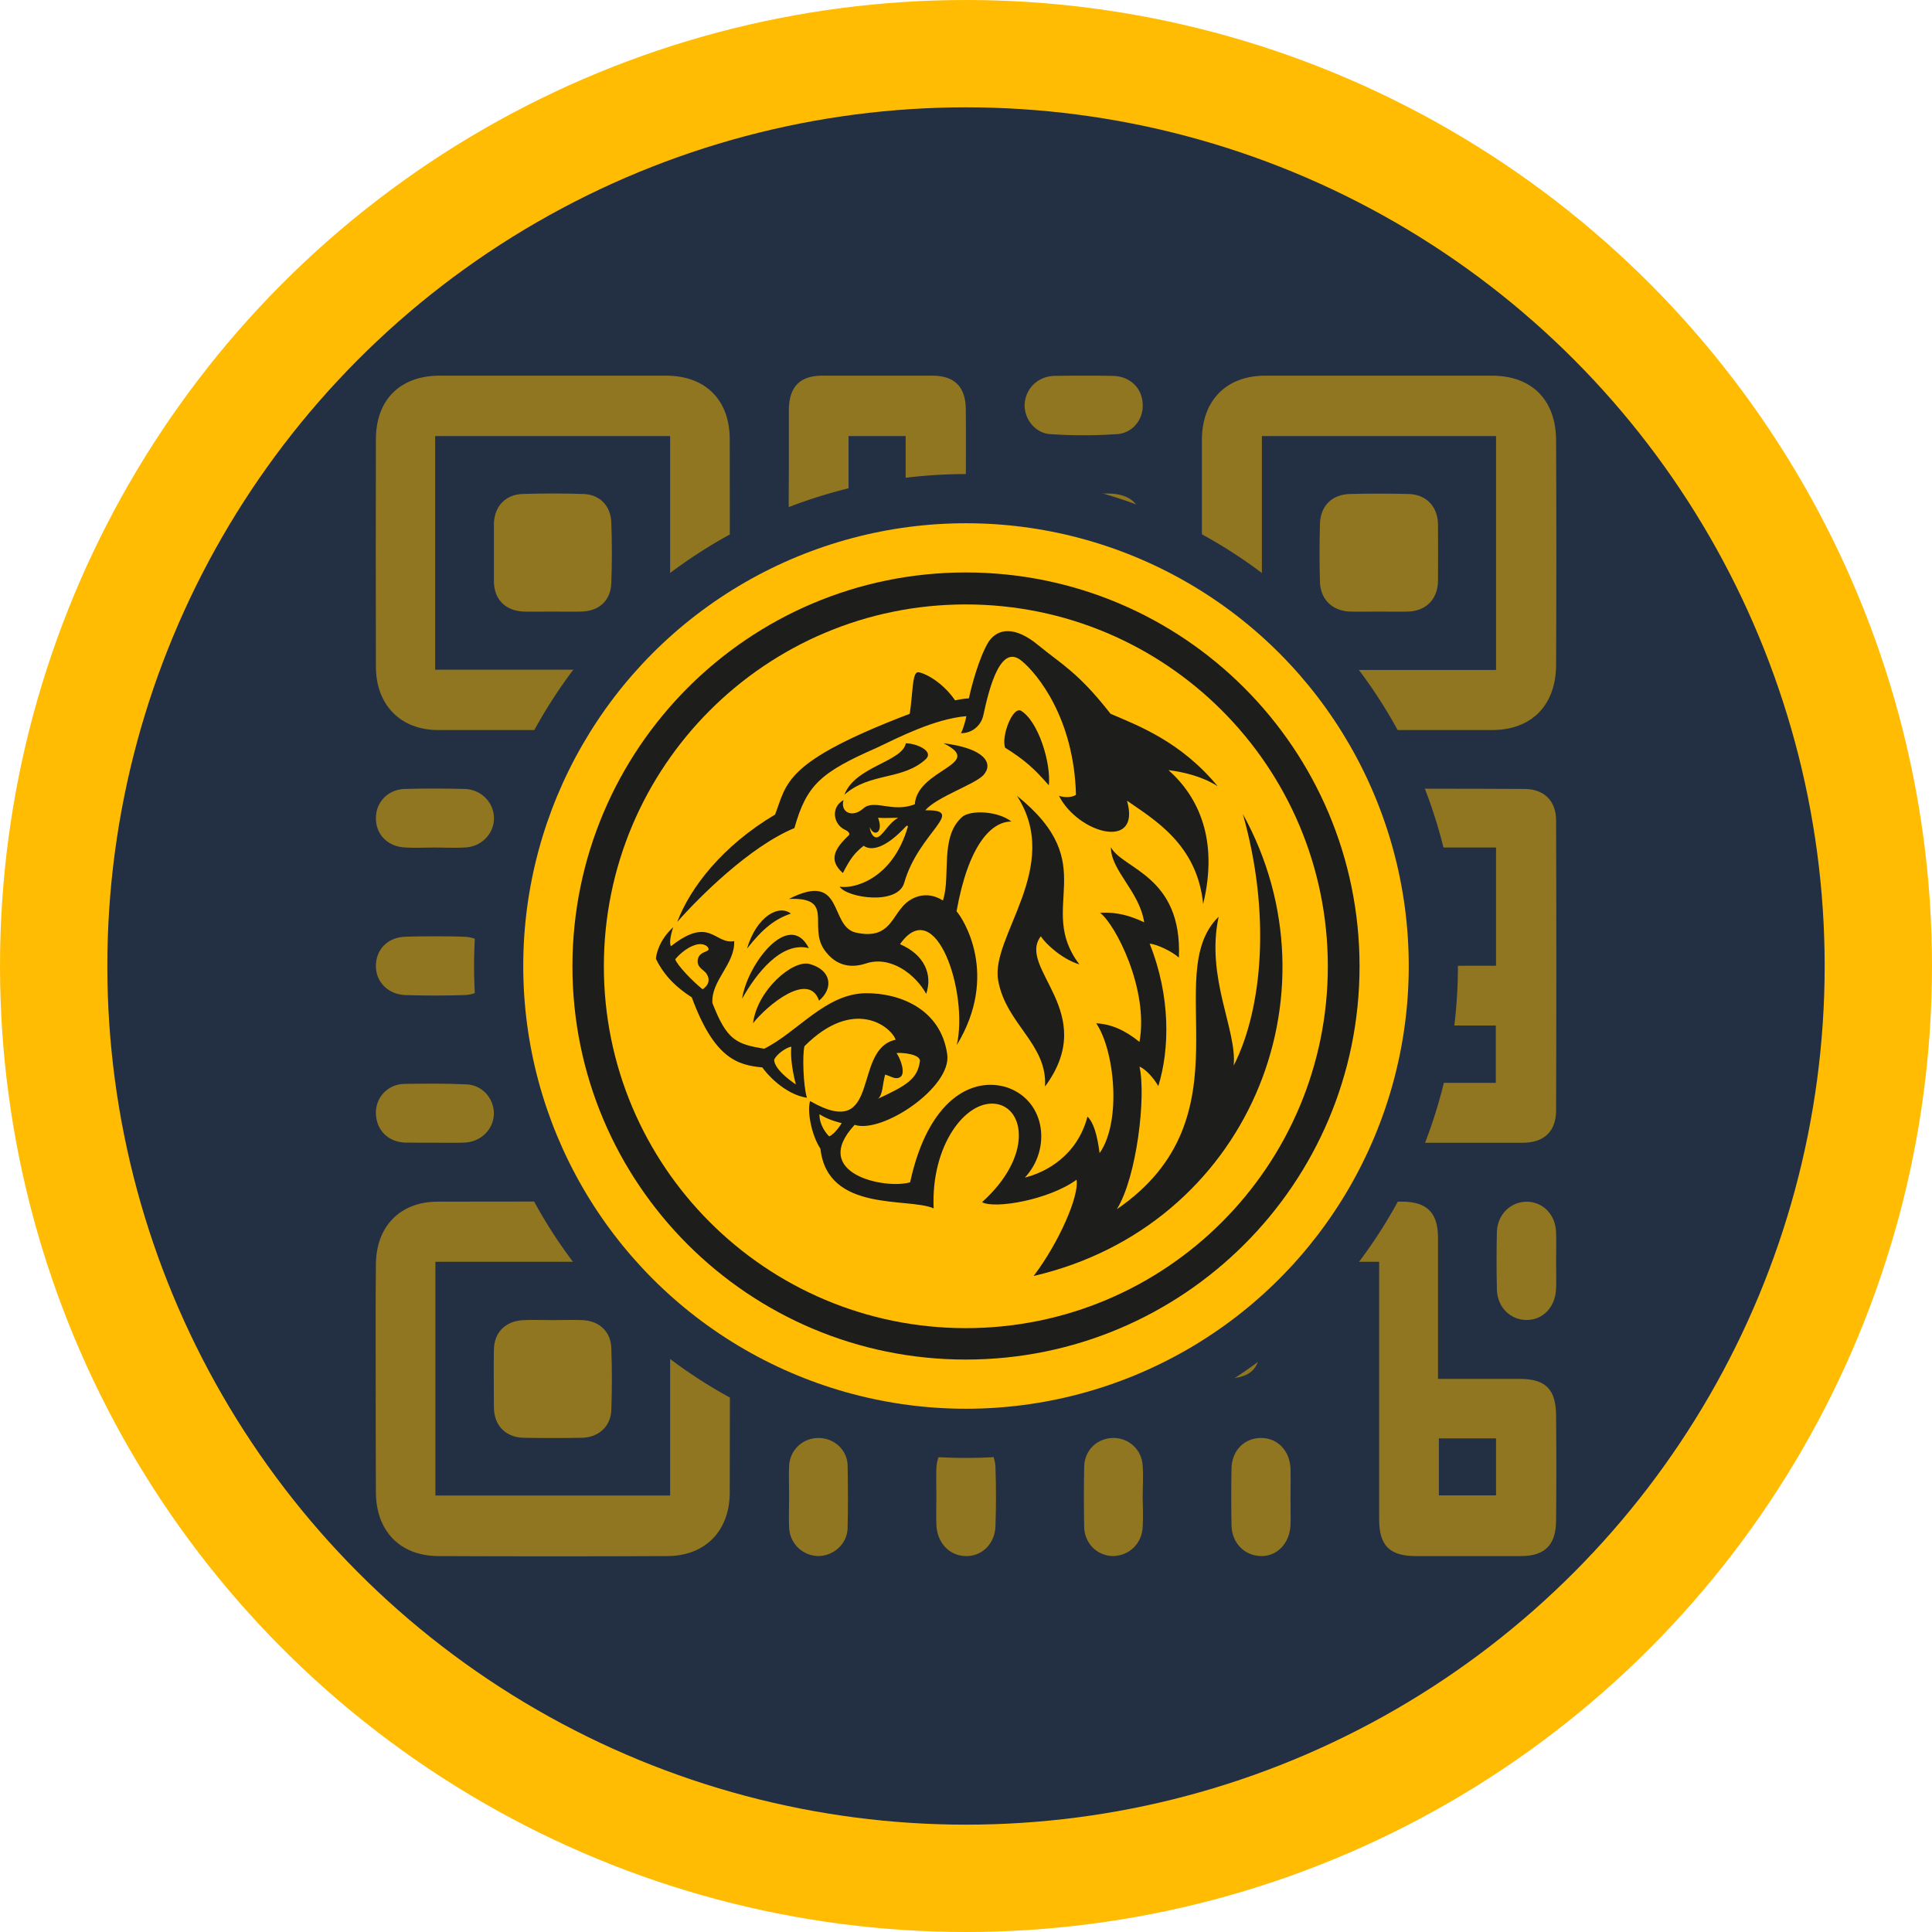 <svg width="180" height="180" viewBox="0 0 180 180" fill="none" xmlns="http://www.w3.org/2000/svg">
<circle cx="90" cy="90" r="90" fill="#FFBC02"/>
<circle cx="90" cy="90" r="80" fill="#233043"/>
<path d="M79.055 45.892H84.377V40.627H79.055V45.892ZM134.062 100.888H139.362V95.542H134.062V100.888ZM111.908 117.571H106.574V122.925H111.908V117.571ZM139.383 134.01H134.057V139.32H139.383V134.01ZM84.573 122.923H89.91V117.556H84.573V122.923ZM111.908 84.553H106.535V89.941H111.908V84.553ZM57.062 89.871H62.394V84.546H57.062V89.871ZM67.987 89.941H73.496V88.621V76.659C73.522 74.511 74.541 73.506 76.695 73.476H88.561H89.981V69.462C89.981 68.158 89.981 66.885 90.011 65.602C90.011 63.535 91.01 62.565 93.123 62.53C95.277 62.494 97.42 62.53 99.606 62.53H100.924V51.567H89.981V55.682C89.981 56.873 90.011 58.121 89.981 59.335C89.981 61.205 88.894 62.494 87.243 62.494C85.629 62.494 84.489 61.244 84.489 59.326C84.455 57.163 84.455 55.054 84.455 52.937V51.51H82.871C72.288 51.42 73.574 52.673 73.496 41.994V38.099C73.542 36.041 74.517 35.019 76.544 35H86.915C88.969 35.019 89.981 36.075 89.981 38.178C90.011 40.767 89.981 43.293 89.981 45.984H91.362H103.335C105.404 46.023 106.461 47.079 106.487 49.152C106.5 54.367 106.5 59.632 106.487 64.869C106.461 66.915 105.404 68.004 103.335 68.017H95.462V75.325C95.436 78.141 94.619 78.961 91.835 78.961H80.419H79.086V89.871H101.013V87.565C101.013 85.675 100.993 83.792 101.013 81.888C101.034 80.098 102.105 79.015 103.868 78.961H114.551C116.396 79.015 117.482 80.098 117.482 81.981C117.529 85.476 117.529 89.007 117.482 92.509C117.482 94.311 116.354 95.45 114.524 95.501C111.908 95.54 109.29 95.501 106.574 95.501V111.861H111.977V105.697V104.028C112.018 102.021 113.065 100.98 115.022 100.98H127.042H128.494V98.453C128.494 96.621 128.477 94.759 128.494 92.908C128.511 91.076 129.554 90.053 131.364 90.014C133.582 89.976 135.829 89.976 138.056 89.976H139.383V78.961H138.075H125.73C124.241 78.961 123.093 77.899 122.976 76.437C122.86 75.174 123.744 73.93 124.972 73.616C125.302 73.506 125.615 73.506 125.932 73.506C131.282 73.476 136.656 73.476 142.018 73.506C143.852 73.506 144.977 74.607 144.977 76.437C145.007 85.463 145.007 94.441 144.977 103.446C144.977 105.421 143.852 106.469 141.856 106.469H119.057H117.607V111.902C118.015 111.902 118.438 111.956 118.85 111.956C122.761 111.956 126.701 111.941 130.609 111.956C132.957 111.956 133.975 112.988 133.975 115.328V127.074V128.468H141.575C144.008 128.468 144.977 129.434 144.977 131.932C145.007 135.143 145.007 138.403 144.977 141.622C144.977 143.934 143.945 144.977 141.688 144.977H131.929C129.48 144.977 128.494 144.013 128.494 141.572V119.035V117.556H117.499V124.654C117.499 127.61 116.641 128.468 113.719 128.468H104.314C101.997 128.468 101.013 127.474 101.013 125.174V97.074V95.576H79.071V100.98H80.359H92.34C94.407 100.98 95.436 102.003 95.436 104.072C95.462 111.158 95.462 118.22 95.436 125.3C95.436 127.442 94.407 128.468 92.266 128.468H82.178C80.035 128.468 78.986 127.386 78.986 125.266V115.196C78.986 113.037 80.035 111.956 82.152 111.956C84.733 111.941 87.318 111.956 89.936 111.956V106.469H88.712H77.059C74.336 106.469 73.496 105.59 73.496 102.824V95.501H72.124H54.955C52.487 95.501 51.488 94.52 51.488 91.962V82.15C51.498 80.098 52.577 78.961 54.597 78.961H64.94C66.897 78.961 67.963 80.075 67.987 82.052C68.011 84.651 67.987 87.193 67.987 89.941Z" fill="#917621"/>
<path d="M62.435 117.556H40.564V139.333H62.435V117.556ZM35.005 128.498C35.005 124.952 34.986 121.361 35.022 117.855C35.022 114.262 37.273 111.956 40.786 111.956C47.908 111.941 55.057 111.941 62.195 111.956C65.732 111.956 67.963 114.241 67.987 117.834C68.011 124.935 68.011 132.031 67.987 139.126C67.963 142.608 65.732 144.933 62.247 144.976C55.102 145.008 47.908 145.008 40.773 144.976C37.234 144.933 35.022 142.608 35.022 139.004C35.005 135.513 35.005 132.017 35.005 128.498Z" fill="#917621"/>
<path d="M139.384 40.626H117.568V62.421H139.384V40.626ZM128.463 35H139.026C142.757 35.019 144.978 37.295 144.978 41.075C145.008 48.055 145.008 54.983 144.978 61.923C144.978 65.671 142.721 68.017 139.003 68.017H117.876C114.279 68.003 112.019 65.688 111.978 62.101V40.912C112.019 37.304 114.229 35.044 117.79 35H128.463Z" fill="#917621"/>
<path d="M40.542 62.396H62.436V40.626H40.542V62.396ZM51.429 35H62.141C65.764 35.044 67.987 37.282 67.987 40.94C67.987 47.996 68.012 55.054 67.987 62.126C67.963 65.671 65.693 68.003 62.16 68.017H40.786C37.296 68.003 35.022 65.651 35.022 62.101C35.006 55.054 35.006 47.996 35.022 40.94C35.022 37.282 37.234 35.044 40.863 35H51.429Z" fill="#917621"/>
<path d="M59.793 106.465H54.519C52.724 106.452 51.49 105.319 51.49 103.686C51.5 102.148 52.724 100.983 54.44 100.983H65.087C66.824 101.012 67.987 102.148 67.987 103.721C67.964 105.332 66.788 106.452 65.048 106.465H59.793Z" fill="#917621"/>
<path d="M144.978 117.555C144.978 118.38 145.008 119.224 144.978 120.032C144.926 121.752 143.774 122.98 142.237 122.98C140.731 122.98 139.525 121.819 139.462 120.173C139.423 118.345 139.423 116.531 139.462 114.722C139.55 113.094 140.781 111.942 142.289 111.959C143.795 112.004 144.926 113.179 144.978 114.825C145.008 115.727 144.978 116.682 144.978 117.555Z" fill="#917621"/>
<path d="M87.243 139.333C87.243 138.476 87.204 137.615 87.243 136.73C87.327 135.123 88.505 133.956 90.01 133.97C91.47 133.992 92.666 135.073 92.743 136.644C92.811 138.515 92.811 140.381 92.743 142.245C92.666 143.876 91.436 145.043 89.912 144.976C88.404 144.914 87.317 143.711 87.243 142.093C87.204 141.146 87.243 140.268 87.243 139.333Z" fill="#917621"/>
<path d="M120.232 139.494C120.232 140.381 120.258 141.255 120.232 142.117C120.144 143.816 118.951 145.043 117.425 144.972C115.893 144.91 114.754 143.709 114.738 142.093C114.706 140.343 114.706 138.583 114.738 136.846C114.754 135.148 115.936 133.954 117.529 133.971C119.007 133.992 120.144 135.123 120.232 136.784C120.258 137.671 120.232 138.583 120.232 139.494Z" fill="#917621"/>
<path d="M101.071 35.001C101.964 35.001 102.864 35.001 103.794 35.022C105.301 35.103 106.399 36.153 106.462 37.621C106.555 39.1 105.475 40.426 103.941 40.455C101.964 40.586 99.927 40.586 97.966 40.455C96.481 40.426 95.415 39.066 95.461 37.675C95.536 36.23 96.641 35.103 98.147 35.022C99.109 35.001 100.1 35.001 101.071 35.001Z" fill="#917621"/>
<path d="M40.542 106.465C39.609 106.465 38.654 106.465 37.728 106.452C36.148 106.394 35.043 105.264 35.022 103.722C34.987 102.256 36.114 101.027 37.657 100.984C39.556 100.957 41.493 100.942 43.41 101.027C44.881 101.055 45.982 102.275 46.017 103.686C46.017 105.169 44.881 106.345 43.34 106.452C42.413 106.484 41.474 106.465 40.542 106.465Z" fill="#917621"/>
<path d="M40.565 87.235C41.453 87.235 42.357 87.235 43.267 87.277C44.836 87.312 46.055 88.532 46.017 90.056C45.982 91.516 44.793 92.674 43.267 92.709C41.414 92.766 39.607 92.766 37.754 92.709C36.187 92.647 35.043 91.516 35.022 90.056C34.987 88.477 36.14 87.312 37.754 87.277C38.656 87.235 39.612 87.235 40.565 87.235Z" fill="#917621"/>
<path d="M40.486 78.96C39.606 78.96 38.684 79.017 37.78 78.96C36.147 78.904 35.005 77.758 35.022 76.211C35.022 74.734 36.147 73.563 37.675 73.507C39.574 73.453 41.453 73.453 43.339 73.507C44.852 73.563 46.024 74.794 46.024 76.23C46.024 77.698 44.835 78.904 43.305 78.96C42.357 79.017 41.427 78.96 40.486 78.96Z" fill="#917621"/>
<path d="M106.461 139.531C106.488 140.448 106.512 141.35 106.461 142.244C106.406 143.781 105.232 144.933 103.729 144.975C102.287 144.975 101.07 143.862 101.012 142.314C100.975 140.44 100.975 138.49 101.012 136.609C101.07 135.032 102.287 133.957 103.793 133.97C105.187 133.993 106.387 135.073 106.461 136.569C106.536 137.545 106.461 138.514 106.461 139.531Z" fill="#917621"/>
<path d="M73.522 139.389C73.522 138.44 73.475 137.483 73.522 136.535C73.613 135.073 74.78 133.992 76.218 133.973C77.657 133.956 78.913 135.02 78.969 136.499C79.012 138.476 79.012 140.447 78.969 142.407C78.913 143.888 77.618 144.976 76.218 144.976C74.8 144.936 73.613 143.863 73.522 142.356C73.475 141.405 73.522 140.396 73.522 139.389Z" fill="#917621"/>
<path d="M73.521 62.471C73.521 61.533 73.495 60.554 73.521 59.594C73.613 58.138 74.729 57.011 76.186 56.982C77.675 56.973 78.913 58.097 78.969 59.594C79.011 61.533 79.011 63.475 78.969 65.403C78.913 66.887 77.675 68.015 76.268 68.015C74.8 68.015 73.613 66.887 73.544 65.403C73.475 64.427 73.521 63.458 73.521 62.471Z" fill="#917621"/>
<path d="M51.489 122.993C52.447 122.993 53.357 122.954 54.3 122.993C55.824 123.074 56.91 124.053 56.955 125.596C57.024 127.531 57.024 129.416 56.955 131.372C56.91 132.872 55.787 133.905 54.264 133.954C52.447 133.988 50.597 133.988 48.757 133.954C47.129 133.905 46.055 132.84 46.016 131.175C46.016 129.36 45.982 127.531 46.016 125.737C46.055 124.072 47.129 123.074 48.776 122.993C49.697 122.954 50.597 122.993 51.489 122.993Z" fill="#917621"/>
<path d="M128.463 56.979C127.569 56.979 126.661 57 125.731 56.979C124.138 56.902 123.033 55.87 122.977 54.221C122.928 52.417 122.928 50.592 122.977 48.797C123.033 47.093 124.138 46.037 125.839 46.022C127.632 45.982 129.356 45.982 131.143 46.022C132.82 46.037 133.938 47.117 133.976 48.843C133.994 50.592 133.976 52.37 133.976 54.14C133.938 55.846 132.846 56.93 131.182 56.979C130.234 57 129.356 56.979 128.463 56.979Z" fill="#917621"/>
<path d="M51.489 56.979C50.596 56.979 49.696 57 48.776 56.979C47.128 56.902 46.055 55.893 46.016 54.221V48.797C46.055 47.155 47.128 46.037 48.757 46.022C50.596 45.962 52.447 45.962 54.264 46.022C55.842 46.037 56.91 47.093 56.955 48.713C57.024 50.566 57.024 52.417 56.955 54.284C56.91 55.938 55.842 56.93 54.178 56.979C53.282 57 52.382 56.979 51.489 56.979Z" fill="#917621"/>
<ellipse cx="90" cy="90" rx="45.833" ry="45.833" fill="#233043"/>
<circle cx="90" cy="90" r="41.25" fill="#FFBC02"/>
<path d="M89.977 123.74C71.358 123.74 56.26 108.649 56.26 90.031C56.26 71.402 71.358 56.313 89.977 56.313C108.625 56.313 123.711 71.402 123.711 90.031C123.711 108.649 108.625 123.74 89.977 123.74ZM89.977 53.334C69.743 53.334 53.333 69.777 53.333 90.031C53.333 110.278 69.743 126.667 89.977 126.667C110.255 126.667 126.666 110.278 126.666 90.031C126.666 69.777 110.255 53.334 89.977 53.334Z" fill="#1D1D1B"/>
<path d="M75.358 88.333C72.772 87.685 70.432 90.739 69.141 93.05C69.597 89.885 73.501 84.7 75.358 88.333Z" fill="#1D1D1B"/>
<path d="M69.594 88.388C70.489 85.369 72.56 84.237 73.686 85.119C72.209 85.618 71.067 86.499 69.594 88.388Z" fill="#1D1D1B"/>
<path d="M76.311 93.23C77.658 92.085 77.496 90.374 75.41 89.808C73.856 89.414 70.55 92.232 70.157 95.335C71.499 93.628 75.361 90.458 76.311 93.23Z" fill="#1D1D1B"/>
<path d="M97.361 101.23C97.606 97.265 93.712 95.41 92.998 91.34C92.254 87.26 99.032 80.788 94.748 74.145C102.782 80.603 96.475 84.447 100.561 89.851C98.989 89.373 97.426 87.966 96.974 87.227C94.692 90.21 102.49 94.304 97.361 101.23Z" fill="#1D1D1B"/>
<path d="M84.396 69.252C85.337 69.252 86.987 69.943 86.292 70.694C84.103 72.741 81.079 71.914 78.673 74.04C79.66 71.402 84.028 71 84.396 69.252Z" fill="#1D1D1B"/>
<path d="M81.641 78.016C81.368 78.016 81.08 77.62 81.033 77.047C81.407 78.037 82.351 77.585 81.807 76.189C82.166 76.219 82.684 76.219 83.684 76.189C82.684 76.746 82.198 78.016 81.641 78.016ZM91.636 72.201C92.602 71.109 91.707 69.713 87.906 69.25C91.864 71.215 85.473 71.622 85.23 74.929C83.159 75.762 81.447 74.404 80.424 75.328C79.402 76.238 78.263 75.672 78.59 74.546C77.364 75.203 77.622 76.877 78.817 77.35C79.041 77.475 79.23 77.676 79.067 77.835C77.772 79.061 77.144 80.125 78.531 81.339C79.23 79.963 79.626 79.473 80.461 78.799C81.23 79.339 82.572 78.962 84.396 77.002C84.506 76.877 84.611 76.927 84.577 77.047C83.116 82.042 79.402 82.834 78.222 82.608C78.932 83.663 83.652 84.367 84.247 82.24C85.591 77.529 90.142 75.418 86.207 75.495C87.267 74.239 90.828 73.089 91.636 72.201Z" fill="#1D1D1B"/>
<path d="M93.641 69.659C95.555 70.856 96.421 71.689 97.718 73.167C97.939 71.146 96.755 67.177 95.105 66.209C94.331 65.837 93.278 68.585 93.641 69.659Z" fill="#1D1D1B"/>
<path d="M63.095 85.898C64.312 82.678 67.315 78.8 72.213 75.89C73.34 72.967 72.974 71.004 84.757 66.502C85.045 64.724 84.974 62.633 85.522 62.633C85.978 62.633 87.727 63.422 88.985 65.25C89.525 65.131 89.95 65.082 90.271 65.065C90.477 64.045 91.206 61.266 92.107 59.79C92.98 58.501 94.591 58.339 96.716 60.097C98.915 61.905 100.447 62.633 103.468 66.502C106.023 67.596 110.005 69.083 113.448 73.251C111.954 72.304 110.253 71.934 108.863 71.747C111.668 74.239 113.539 78.257 112.095 84.225C111.552 78.66 107.485 76.335 105.001 74.599C106.339 79.297 100.447 77.653 98.664 74.149C99.266 74.334 99.885 74.293 100.246 74.054C100.064 66.924 96.655 62.779 95.191 61.578C93.277 59.96 92.217 63.793 91.599 66.709C91.363 67.639 90.539 68.325 89.525 68.31C89.739 67.959 89.982 67.034 90.034 66.722C87.054 66.978 83.707 68.708 81.697 69.662C76.447 71.962 75.144 73.142 74.013 77.151C69.861 78.86 65.095 83.621 63.095 85.898Z" fill="#1D1D1B"/>
<path d="M89.119 84.903C89.712 85.564 93.131 90.79 89.144 97.362C90.245 92.505 87.189 83.223 83.852 87.966C86.144 88.956 86.899 90.803 86.293 92.595C85.332 90.847 83.011 88.967 80.639 89.776C79.476 90.153 77.947 90.153 76.781 88.465C75.289 86.244 77.797 83.571 73.504 83.752C78.676 81.116 77.224 86.244 79.693 86.877C82.605 87.535 82.998 85.741 83.987 84.587C84.755 83.588 86.293 82.898 87.847 83.898C88.611 81.623 87.525 78.014 89.626 76.125C90.402 75.44 92.957 75.544 94.232 76.542C92.366 76.529 90.226 78.709 89.119 84.903Z" fill="#1D1D1B"/>
<path d="M77.262 105.873C76.995 105.653 76.313 104.767 76.35 103.813C77.262 104.401 78.418 104.636 78.418 104.636C78.418 104.636 77.861 105.596 77.262 105.873ZM82.466 100.122C83.014 100.256 83.446 100.654 83.902 100.327C84.395 99.946 83.868 98.579 83.528 98.112C83.988 98.046 85.775 98.2 85.706 98.87C85.485 100.538 84.427 101.147 81.806 102.363C82.276 101.956 82.199 101.056 82.466 100.122ZM72.129 98.739C72.341 98.2 73.326 97.546 73.728 97.523C73.574 98.98 74.15 101.037 74.15 101.037C74.15 101.037 72.129 99.724 72.129 98.739ZM65.458 92.168C64.568 91.458 63.096 89.949 62.91 89.37C63.096 89.153 63.879 88.262 64.901 88.004C65.615 87.829 66.077 88.228 66.011 88.492C65.86 88.703 65.241 88.703 65.054 89.245C64.755 90.154 65.705 90.377 65.86 90.791C66.011 91.008 66.262 91.626 65.458 92.168ZM115.791 75.835C118.406 85.046 117.652 93.952 114.938 99.283C115.269 95.954 112.318 91.103 113.538 85.412C107.985 90.791 116.656 104.031 104.054 112.661C105.925 109.642 106.787 102.109 106.164 99.373C106.787 99.636 107.488 100.452 107.919 101.183C108.981 97.74 109.076 92.831 107.11 87.92C107.787 87.969 109.196 88.641 109.833 89.215C110.166 81.573 104.572 80.981 103.499 78.932C103.499 81.128 106.164 83.041 106.602 85.933C104.762 85.046 103.441 84.986 102.489 85.046C103.91 86.095 107.045 92.168 106.164 97.073C104.762 95.941 103.499 95.414 102.132 95.338C103.831 97.824 104.529 104.457 102.448 107.435C102.351 106.785 102.121 104.799 101.319 104.031C100.357 107.672 97.463 109.22 95.482 109.712C97.94 107.11 97.463 102.584 93.857 101.323C90.575 100.256 86.463 102.442 84.793 110.151C82.466 110.836 75.412 109.351 79.625 104.799C82.199 105.653 88.689 101.285 88.251 98.233C87.653 93.976 83.782 92.5 80.64 92.536C76.901 92.59 74.307 96.163 71.195 97.708C68.589 97.269 67.72 96.922 66.374 93.449C66.24 91.335 68.479 89.852 68.404 87.683C66.585 88.023 66.148 85.281 62.507 88.161C62.262 87.662 62.727 86.387 62.727 86.387C61.385 87.586 61.12 88.994 61.11 89.34C61.738 90.606 62.673 91.778 64.453 92.921C66.55 98.635 68.733 99.234 71.028 99.449C71.357 99.961 73.07 101.956 75.182 102.277C74.84 101.233 74.739 98.2 74.954 97.467C79.55 92.868 83.014 95.644 83.446 96.871C79.326 97.74 82.223 106.452 75.477 102.584C75.182 103.476 75.584 105.729 76.438 107.025C77.1 113.001 84.646 111.537 86.986 112.581C86.724 106.732 89.947 102.509 92.732 102.839C95.482 103.176 96.231 107.748 91.495 112.004C92.667 112.661 97.732 111.789 100.302 109.913C100.562 111.404 98.663 115.773 96.302 118.879C116.194 114.26 125.092 92.691 115.791 75.835Z" fill="#1D1D1B"/>
</svg>
